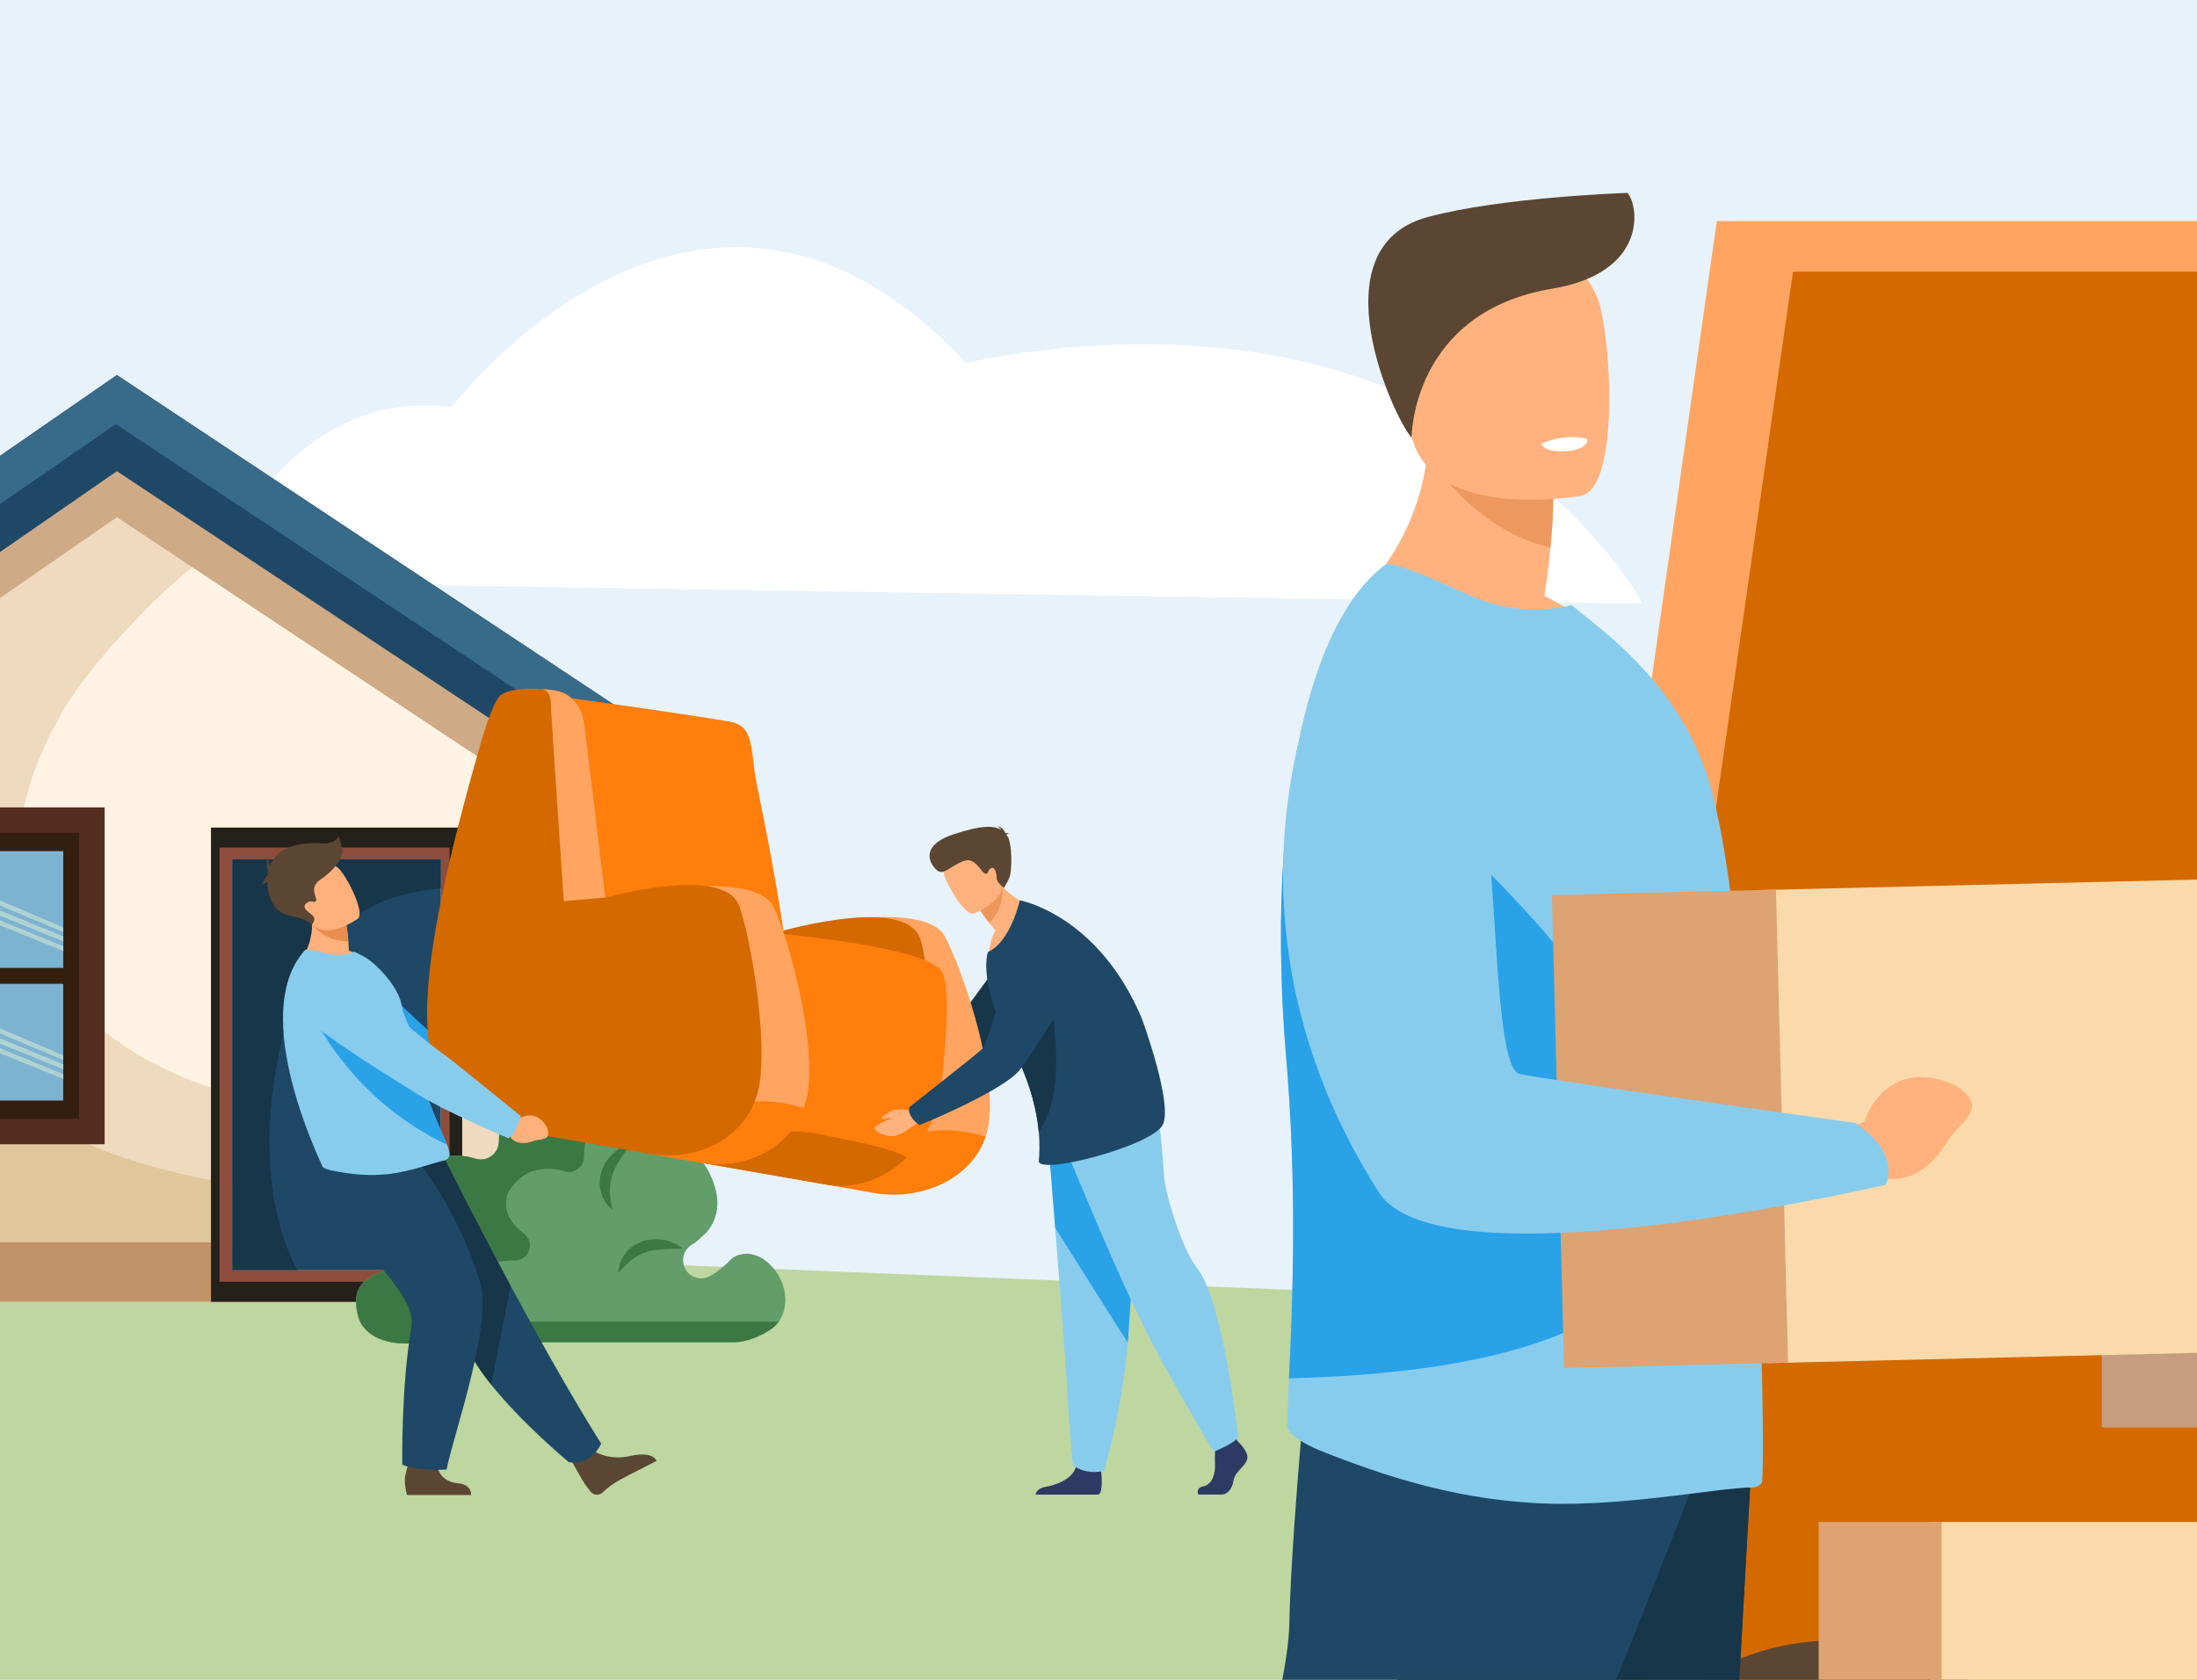 <?xml version="1.0" encoding="utf-8"?>
<!-- Generator: Adobe Illustrator 27.7.0, SVG Export Plug-In . SVG Version: 6.00 Build 0)  -->
<svg version="1.1" id="Opmaak" xmlns="http://www.w3.org/2000/svg" xmlns:xlink="http://www.w3.org/1999/xlink" x="0px" y="0px"
	 width="340px" height="260px" viewBox="0 0 340 260" style="enable-background:new 0 0 340 260;" xml:space="preserve">
<style type="text/css">
	.st0{fill:#E8F2FA;}
	.st1{clip-path:url(#SVGID_00000011732389980234416400000000606570554799015336_);}
	.st2{fill:#BED69F;}
	.st3{fill:#73B471;}
	.st4{fill:#3C7844;}
	.st5{clip-path:url(#SVGID_00000120526674825995918370000015447786894636485308_);fill:#BED69F;}
	.st6{clip-path:url(#SVGID_00000116937174065437491650000013365536439224784040_);fill:#BED69F;}
	.st7{fill:#FFE1C0;}
	.st8{clip-path:url(#SVGID_00000099636049191260916880000008804486701110955160_);fill:#FFF7F0;}
	.st9{fill:#D46900;}
	.st10{fill:#FF7E0C;}
	.st11{fill:#FFCA8A;}
	.st12{fill:#5A4632;}
	.st13{fill:#DD9A58;}
	.st14{fill:#6D635D;}
	.st15{fill:#847B74;}
	.st16{fill:#A1DCFF;}
	.st17{fill:#23211A;}
	.st18{fill:#414042;}
	.st19{fill:#231F20;}
	.st20{fill:#808285;}
	.st21{fill:#29A2E8;}
	.st22{fill:#FFFFFF;}
	.st23{fill:#FFEDD7;}
	.st24{fill:#F9BA6E;}
	.st25{opacity:0.6;fill:#FFFFFF;}
	.st26{fill:#F2B975;}
	.st27{fill:#6BADD1;}
	.st28{fill:#156EA0;}
	.st29{clip-path:url(#SVGID_00000174572573390237960350000005739643365063501991_);}
	.st30{fill-rule:evenodd;clip-rule:evenodd;fill:#1E4866;}
	.st31{fill-rule:evenodd;clip-rule:evenodd;fill:#23211A;}
	.st32{fill-rule:evenodd;clip-rule:evenodd;fill:#5C4E31;}
	.st33{fill-rule:evenodd;clip-rule:evenodd;fill:#2C6333;}
	.st34{fill-rule:evenodd;clip-rule:evenodd;fill:#2C6033;}
	.st35{fill-rule:evenodd;clip-rule:evenodd;fill:#3F7948;}
	.st36{fill-rule:evenodd;clip-rule:evenodd;fill:#1C4923;}
	.st37{fill-rule:evenodd;clip-rule:evenodd;fill:#3C7844;}
	.st38{fill-rule:evenodd;clip-rule:evenodd;fill:#316B39;}
	.st39{fill-rule:evenodd;clip-rule:evenodd;fill:#4F8B57;}
	.st40{fill-rule:evenodd;clip-rule:evenodd;fill:#629D6A;}
	.st41{fill-rule:evenodd;clip-rule:evenodd;fill:#27552D;}
	.st42{fill-rule:evenodd;clip-rule:evenodd;fill:#386B40;}
	.st43{fill-rule:evenodd;clip-rule:evenodd;fill:#18401F;}
	.st44{fill-rule:evenodd;clip-rule:evenodd;fill:#24582B;}
	.st45{fill-rule:evenodd;clip-rule:evenodd;fill:#3A7442;}
	.st46{fill-rule:evenodd;clip-rule:evenodd;fill:#5A9562;}
	.st47{fill-rule:evenodd;clip-rule:evenodd;fill:#478650;}
	.st48{fill:#A0795F;}
	.st49{fill:#CEAA86;}
	.st50{fill:#E2C09F;}
	.st51{fill:#FFB27D;}
	.st52{fill:#173649;}
	.st53{fill:#1E4866;}
	.st54{fill:#ED975D;}
	.st55{fill:#386A89;}
	.st56{fill:#F9DDBF;}
	.st57{fill:#C69D7F;}
	.st58{fill:#629D6A;}
	.st59{fill:#FFA561;}
	.st60{clip-path:url(#SVGID_00000085928819715372066710000001294764415200668831_);fill:#FF7E0C;}
	.st61{fill:#D86713;}
	.st62{fill:#F4CBAA;}
	.st63{fill:#9BD399;}
	.st64{fill:#FFFAF5;}
	.st65{fill:#E0C69B;}
	.st66{fill:#042444;}
	.st67{clip-path:url(#SVGID_00000104687075199839120430000003969518408898063767_);}
	.st68{fill:#EFCDAF;}
	.st69{fill:#82B378;}
	.st70{fill:#DDBEA2;}
	.st71{fill:#D36E2A;}
	.st72{fill:#B65615;}
	.st73{fill:#D15050;}
	.st74{fill:#B64C41;}
	.st75{fill:#A03C37;}
	.st76{fill:#FADAAA;}
	.st77{fill:#DDA373;}
	.st78{clip-path:url(#SVGID_00000057125348032627600040000009166073147848459395_);}
	.st79{fill:#EFDABF;}
	.st80{fill:#FFF3E3;}
	.st81{fill:#C19368;}
	.st82{fill:#8E4D3D;}
	.st83{fill:#552D20;}
	.st84{fill:#341F0E;}
	.st85{fill:#7CB3D1;}
	.st86{fill:#AFD2D3;}
	.st87{fill:#C99C72;}
	.st88{fill:#FEFDFF;}
	.st89{fill:#88CCED;}
	.st90{clip-path:url(#SVGID_00000070097781467278010050000002688583993618993814_);}
	.st91{fill:#EA8E50;}
	.st92{fill:#FFB07B;}
	.st93{fill:#2C3A64;}
	.st94{clip-path:url(#SVGID_00000035501790958706140190000003113796776828187575_);}
	.st95{fill:#ED985F;}
	.st96{clip-path:url(#SVGID_00000169534280145742379970000011349254346587308726_);fill:#BED69F;}
	.st97{clip-path:url(#SVGID_00000160175798710841862020000016206406160860657539_);}
	.st98{fill:#638D9E;}
	.st99{clip-path:url(#SVGID_00000127737614730215642300000005867413788094275511_);}
	.st100{fill:#2A3967;}
	.st101{fill:#0B3563;}
	.st102{fill:#FFA05E;}
	.st103{fill:#F9924F;}
	.st104{clip-path:url(#SVGID_00000122706990994298812880000016633743496289531784_);}
	.st105{clip-path:url(#SVGID_00000016793676923608358500000006370361781678105525_);}
	.st106{fill:#184655;}
</style>
<rect class="st0" width="340" height="260"/>
<g>
	<defs>
		<rect id="SVGID_00000104707716029088289210000009563047155246879107_" x="0" width="340" height="260"/>
	</defs>
	<clipPath id="SVGID_00000049902834636282692640000000811668190788430766_">
		<use xlink:href="#SVGID_00000104707716029088289210000009563047155246879107_"  style="overflow:visible;"/>
	</clipPath>
	<path style="clip-path:url(#SVGID_00000049902834636282692640000000811668190788430766_);fill:#BED69F;" d="M-268.34,187.76
		c7.16,7.36,15,13.59,21.54,18.74c0.88,0.69,1.73,1.36,2.56,2.01c4.58,3.61,22.04,11.57,58.87,20.95
		c59.2,15.07,168.46,33.82,354.81,44.09c73.26,4.04,177.23,5.88,281.65,4.02c3.76-0.07,7.52-0.14,11.28-0.22
		c2.88-0.06,5.75-0.12,8.63-0.19c4.57-0.1,9.14-0.21,13.7-0.33c5.25-0.14,10.5-0.28,15.74-0.43c2.88-0.09,5.76-0.17,8.63-0.27
		c92.85-2.95,181.56-9.1,244.36-19.53c40.07-6.66,85.98-36.52,85.98-36.52c6.17-5.95,11.51-11.63,16.09-17.09
		c0.02-0.03,0.05-0.07,0.07-0.1c1.03-1.55,1.95-3.07,2.77-4.56c-50.19-0.94-149.41-1.08-274.56,7.4
		C416.63,217.09-103.25,179.55-268.34,187.76z"/>
</g>
<g>
	<defs>
		<rect id="SVGID_00000140005319540618951890000018067449696442737587_" x="-360" width="340" height="260"/>
	</defs>
	<clipPath id="SVGID_00000109713090429569006620000016780142652293646720_">
		<use xlink:href="#SVGID_00000140005319540618951890000018067449696442737587_"  style="overflow:visible;"/>
	</clipPath>
	<path style="clip-path:url(#SVGID_00000109713090429569006620000016780142652293646720_);fill:#BED69F;" d="M462.38,178.57
		c-7.16,9-15,16.63-21.54,22.93c-0.88,0.85-1.73,1.67-2.56,2.46c-4.58,4.42-22.04,14.16-58.87,25.63
		c-59.2,18.44-168.46,41.37-354.81,53.94c-73.26,4.94-177.23,7.2-281.65,4.92c-3.76-0.08-7.52-0.17-11.28-0.27
		c-2.88-0.07-5.75-0.14-8.63-0.23c-4.57-0.12-9.14-0.26-13.7-0.4c-5.25-0.17-10.5-0.34-15.74-0.53c-2.88-0.11-5.76-0.21-8.63-0.33
		c-92.85-3.61-181.56-11.13-244.36-23.89c-40.07-8.15-85.98-44.68-85.98-44.68c-6.17-7.27-11.51-14.24-16.09-20.91
		c-0.02-0.04-0.05-0.08-0.07-0.12c-1.03-1.9-1.95-3.76-2.77-5.58c50.19-1.15,149.41-1.32,274.56,9.06
		C-222.59,214.44,297.29,168.52,462.38,178.57z"/>
</g>
<g>
	<defs>
		<rect id="SVGID_00000033348901704928537540000013399569733996033448_" width="340" height="260"/>
	</defs>
	<clipPath id="SVGID_00000080894627192860593930000017844712570042495922_">
		<use xlink:href="#SVGID_00000033348901704928537540000013399569733996033448_"  style="overflow:visible;"/>
	</clipPath>
	<g style="clip-path:url(#SVGID_00000080894627192860593930000017844712570042495922_);">
		<rect x="251.52" y="162.51" class="st56" width="5.14" height="85.17"/>
		<rect x="287.15" y="162.51" class="st56" width="5.14" height="85.17"/>
		<rect x="329.05" y="162.51" class="st56" width="5.14" height="85.17"/>
		<path class="st69" d="M324.03,283.79c-0.19-1.12,0.37-29.4,9.74-25.85C343.13,261.5,324.03,283.79,324.03,283.79z"/>
		<polygon class="st59" points="265.68,34.23 535.24,34.23 535.24,262.49 233.21,262.49 		"/>
		<polygon class="st9" points="277.48,42.05 582.99,42.05 582.99,262.49 245.8,262.49 		"/>
		<g>
			<rect x="325.27" y="179.4" class="st57" width="19.02" height="41.55"/>
		</g>
		
			<ellipse transform="matrix(0.977 -0.213 0.213 0.977 -55.855 67.259)" class="st12" cx="283.87" cy="292.57" rx="38.71" ry="38.71"/>
		<g>
			<rect x="298.74" y="235.57" class="st76" width="41.55" height="26.92"/>
			<rect x="281.45" y="235.57" class="st77" width="19.02" height="26.92"/>
		</g>
	</g>
</g>
<g>
	<defs>
		<rect id="SVGID_00000156581767868411834500000005752266945692456127_" x="-360" width="340" height="261.13"/>
	</defs>
	<clipPath id="SVGID_00000104697588742042085300000015046190420801322659_">
		<use xlink:href="#SVGID_00000156581767868411834500000005752266945692456127_"  style="overflow:visible;"/>
	</clipPath>
	<g style="clip-path:url(#SVGID_00000104697588742042085300000015046190420801322659_);">
		<polygon class="st79" points="5.09,107.59 -58.85,65.18 -120.17,107.59 -120.19,107.59 -120.19,201.48 5.3,201.48 5.3,107.59 		
			"/>
		<path class="st80" d="M-43.41,85.88c-3.46,2.54-6.61,5.3-9.48,8.21c-5.25,5.31-10.24,10.89-13.65,16.97
			c-5.04,8.98-7.82,19.06-5.72,28.74c2.12,9.74,8.95,18.75,20.03,24.63c11.36,6.02,24.47,8.11,38.33,8.2
			c6.73,0.05,13.08-0.67,18.99-2.87v-56.01H4.91l-45.5-30.18C-41.66,84.4-42.62,85.3-43.41,85.88z"/>
		<path class="st65" d="M-10.87,184.43c-15.85,0.87-32.79-0.55-47.12-5.75c-14.58-5.3-26.37-13.94-32.92-24.82
			c-6.47-10.73-7.27-22.97-4.35-34.4c3.11-12.14,10.19-23.13,19.59-33.35c5.17-5.62,10.95-10.63,17.09-15.68
			c1.02-0.84,2.19-1.84,3.47-2.78l-3.74-2.48l-61.33,42.41h-0.01v93.89H5.3v-20.22C0.3,182.98-5.08,184.12-10.87,184.43z"/>
		<rect x="-120.19" y="192.28" class="st81" width="125.49" height="9.2"/>
		<polygon class="st49" points="5.3,106.92 -57.62,65.18 -119.86,108.23 -119.86,123.11 -57.62,80.05 5.3,121.8 		"/>
		<polygon class="st53" points="-57.62,72.93 15.61,121.51 30.57,116.55 -57.62,58.05 -142.2,116.55 -127.85,121.51 		"/>
		<polygon class="st55" points="-134.81,118.91 -57.79,65.64 22.51,118.91 30.26,116.35 -57.62,58.05 -142.02,116.43 		"/>
		<path class="st58" d="M-20.16,204.22c0.18,0.51,1.52,3.73,7.3,3.73c0,0,0,0,0,0c0.77,0,1.6-0.06,2.46-0.17
			c0.12-0.02,0.25-0.03,0.37-0.03H37.9c1.74,0,4.17-0.89,5.89-2.17c2.28-1.69,2.42-4.74,1.54-7.01c-1.01-2.62-3.32-4.52-5.48-4.52
			c-0.59,0-1.19,0.14-1.78,0.42c-0.17,0.08-0.35,0.19-0.56,0.36c-0.99,1.08-1.98,1.82-2.65,2.26c-0.21,0.15-0.48,0.31-0.74,0.45
			c-0.02,0.01-0.04,0.02-0.06,0.03c-1.37,0.69-3.04,0.14-3.74-1.22c-0.7-1.37-0.18-3.04,1.18-3.76c0.02-0.01,0.13-0.07,0.28-0.17
			c0.27-0.19,0.64-0.53,1.02-0.89c0.26-0.24,0.52-0.49,0.81-0.74c2.24-2.62,2.28-5.95,0.14-9.88l0,0c0,0-2.6-4.42-6.54-4.42
			c-0.86,0-1.76,0.21-2.69,0.62c-0.81,0.36-1.74,0.32-2.51-0.12c-0.77-0.43-1.29-1.21-1.41-2.08c-0.12-0.84-1.38-8.32-8.83-8.32
			c-0.06,0-0.13,0-0.19-0.01c-0.01,0-0.09,0-0.22,0c-2.93,0-9.77,0.99-9.87,10.11c-0.01,0.91-0.46,1.75-1.2,2.27
			c-0.74,0.52-1.69,0.64-2.55,0.33l0,0c0,0-1.26-0.43-2.97-0.43c-3.19,0-5.7,1.44-7.46,4.29c-0.37,0.71-1.92,4.34,2.89,7.96
			c0.98,0.73,1.37,2.02,0.96,3.17c-0.4,1.15-1.5,1.91-2.73,1.87l-0.14,0c-2.26,0-6.51,0.59-8.15,2.8c-0.9,1.21-1,2.91-0.3,5.22
			c0,0.01,0,0.01,0.01,0.02c0,0,0,0.01,0,0.01C-20.16,204.22-20.16,204.2-20.16,204.22z"/>
		<path class="st4" d="M44.48,204.58H5.18c-0.1,0-0.2,0.01-0.3,0.02c-0.71,0.09-1.39,0.14-2.02,0.14h0c-4.74,0-5.84-2.64-5.98-3.06
			c0-0.01,0,0,0-0.01c0,0,0,0,0-0.01c0,0,0-0.01,0-0.01c-0.57-1.89-0.48-3.29,0.25-4.28c1.35-1.81,4.84-2.29,6.69-2.29h0.12
			c1.01,0.03,1.91-0.59,2.24-1.53c0.33-0.94,0.01-2-0.79-2.6C1.42,187.98,2.69,185,3,184.42c1.45-2.33,3.51-3.52,6.12-3.52
			c1.4,0,2.43,0.35,2.43,0.35c0.7,0.25,1.48,0.15,2.09-0.28c0.61-0.42,0.98-1.12,0.99-1.86c0.05-4.9,2.48-6.93,4.82-7.75
			c-1.15-2.27-3.38-4.76-7.68-4.76c-0.06,0-0.13,0-0.19-0.01c-0.01,0-0.09,0-0.22,0c-2.93,0-9.77,0.99-9.87,10.11
			c-0.01,0.91-0.46,1.75-1.2,2.27c-0.74,0.52-1.69,0.64-2.55,0.33c0,0-1.26-0.43-2.97-0.43c-3.19,0-5.7,1.44-7.46,4.29
			c-0.37,0.71-1.92,4.34,2.89,7.96c0.98,0.73,1.37,2.02,0.96,3.17c-0.4,1.15-1.5,1.91-2.73,1.87l-0.14,0c-2.26,0-6.51,0.59-8.15,2.8
			c-0.9,1.21-1,2.91-0.3,5.22c0,0.01,0,0.01,0.01,0.02c0,0,0,0.01,0,0.01c0.01,0.01,0,0,0.01,0.01c0.18,0.51,1.52,3.73,7.3,3.73
			c0,0,0,0,0,0c0.77,0,1.6-0.06,2.46-0.17c0.12-0.02,0.25-0.03,0.37-0.03H37.9c1.74,0,4.17-0.89,5.89-2.17
			c0.41-0.3,0.72-0.65,1-1.03C44.68,204.56,44.58,204.58,44.48,204.58z"/>
		<path class="st4" d="M22,177c0,0-0.45,0.61-1.13,1.52c-0.15,0.23-0.33,0.46-0.48,0.72c-0.17,0.25-0.33,0.52-0.49,0.8
			c-0.18,0.27-0.29,0.58-0.46,0.86c-0.1,0.31-0.28,0.59-0.35,0.91l-0.15,0.46l-0.1,0.47c-0.09,0.31-0.1,0.62-0.13,0.92
			c-0.06,0.31-0.01,0.61-0.02,0.9c-0.02,0.3,0.04,0.57,0.06,0.84c0.05,0.26,0.03,0.53,0.1,0.74c0.05,0.22,0.08,0.42,0.12,0.58
			c0.06,0.33,0.08,0.54,0.08,0.54s-0.15-0.13-0.39-0.38c-0.12-0.13-0.27-0.28-0.42-0.47c-0.18-0.18-0.29-0.43-0.44-0.69
			c-0.15-0.27-0.33-0.56-0.41-0.91c-0.09-0.34-0.24-0.71-0.25-1.11c-0.03-0.4-0.08-0.81,0-1.23c0.03-0.21,0.04-0.42,0.09-0.63
			l0.18-0.61c0.11-0.42,0.34-0.77,0.52-1.15c0.23-0.34,0.44-0.69,0.7-0.96c0.25-0.29,0.51-0.55,0.78-0.78
			c0.25-0.24,0.54-0.41,0.78-0.58C21.19,177.13,22,177,22,177z"/>
		<path class="st4" d="M29.97,193.29c0,0-0.76,0-1.89,0c-0.28,0.02-0.57,0.01-0.87,0.04c-0.3,0.01-0.62,0.04-0.94,0.08
			c-0.32,0.02-0.64,0.11-0.96,0.14c-0.31,0.1-0.65,0.12-0.94,0.25l-0.46,0.15l-0.43,0.2c-0.3,0.11-0.56,0.29-0.82,0.44
			c-0.28,0.13-0.49,0.36-0.73,0.52c-0.25,0.16-0.44,0.37-0.64,0.55c-0.18,0.19-0.4,0.34-0.54,0.52c-0.14,0.17-0.28,0.31-0.4,0.44
			c-0.24,0.24-0.39,0.38-0.39,0.38s0.01-0.2,0.07-0.54c0.03-0.17,0.07-0.38,0.13-0.62c0.04-0.25,0.17-0.49,0.3-0.77
			c0.13-0.28,0.25-0.59,0.49-0.87c0.22-0.28,0.43-0.61,0.74-0.86c0.3-0.26,0.61-0.55,0.99-0.73c0.18-0.1,0.37-0.22,0.56-0.3
			l0.6-0.22c0.4-0.15,0.82-0.19,1.23-0.26c0.41-0.01,0.81-0.06,1.19-0.01c0.39,0.03,0.75,0.08,1.09,0.17
			c0.34,0.06,0.64,0.19,0.93,0.29C29.39,192.72,29.97,193.29,29.97,193.29z"/>
	</g>
</g>
<path class="st22" d="M32.29,90.07c0,0,11.1-30.48,37.63-27.09c0,0,38.52-50.79,79.6-6.77c0,0,43.67-10.91,76,9.44
	c21.56,13.57,28.68,27.8,28.68,27.8L32.29,90.07z"/>
<g>
	<defs>
		<rect id="SVGID_00000020394462739819565820000017608524712322863266_" width="340" height="260"/>
	</defs>
	<clipPath id="SVGID_00000144329022544704367840000002991542178912016026_">
		<use xlink:href="#SVGID_00000020394462739819565820000017608524712322863266_"  style="overflow:visible;"/>
	</clipPath>
	<g style="clip-path:url(#SVGID_00000144329022544704367840000002991542178912016026_);">
		<polygon class="st79" points="80.8,107.59 16.86,65.18 -44.46,107.59 -44.48,107.59 -44.48,201.48 81.01,201.48 81.01,107.59 		
			"/>
		<path class="st80" d="M32.3,85.88c-3.46,2.54-6.61,5.3-9.48,8.21c-5.25,5.31-10.24,10.89-13.65,16.97
			c-5.04,8.98-7.82,19.06-5.72,28.74c2.12,9.74,8.95,18.75,20.03,24.63c11.36,6.02,24.47,8.11,38.33,8.2
			c6.73,0.05,13.08-0.67,18.99-2.87v-56.01h-0.18l-45.5-30.18C34.05,84.4,33.09,85.3,32.3,85.88z"/>
		<path class="st65" d="M64.84,184.43c-15.85,0.87-32.79-0.55-47.12-5.75c-14.58-5.3-26.37-13.94-32.92-24.82
			c-6.47-10.73-7.27-22.97-4.35-34.4c3.11-12.14,10.19-23.13,19.59-33.35c5.17-5.62,10.95-10.63,17.09-15.68
			c1.02-0.84,2.19-1.84,3.47-2.78l-3.74-2.48l-61.33,42.41h-0.01v93.89H81.01v-20.22C76.01,182.98,70.63,184.12,64.84,184.43z"/>
		<rect x="-44.48" y="192.28" class="st81" width="125.49" height="9.2"/>
		<polygon class="st49" points="81.01,106.92 18.09,65.18 -44.15,108.23 -44.15,123.11 18.09,80.05 81.01,121.8 		"/>
		<polygon class="st53" points="18.09,72.93 91.32,121.51 106.28,116.55 18.09,58.05 -66.49,116.55 -52.14,121.51 		"/>
		<polygon class="st55" points="-59.1,118.91 17.92,65.64 98.22,118.91 105.97,116.35 18.09,58.05 -66.31,116.43 		"/>
		<path class="st82" d="M71.51,128.1H32.66v73.38h38.86V128.1z M35.96,196.58V133h32.26v63.57H35.96z"/>
		<path class="st17" d="M71.51,128.1H32.66v73.38h38.86V128.1z M33.97,198.4v-67.22h35.6v67.22H33.97z"/>
		<rect x="35.96" y="133" class="st53" width="32.26" height="63.57"/>
		<path class="st52" d="M42.03,170.45c0.97-9.41,3.74-19.99,9.72-25.91c3.28-3.25,7.22-5.31,11.27-6.21
			c1.71-0.38,3.46-0.7,5.19-0.79V133H35.96v63.57h10.04C41.99,189.11,41.11,179.32,42.03,170.45z"/>
		<path class="st10" d="M65.95,164.94c0,1.73-1.31,3.13-2.93,3.13c-1.62,0-2.93-1.4-2.93-3.13c0-1.73,1.31-3.12,2.93-3.12
			C64.64,161.82,65.95,163.21,65.95,164.94z"/>
		<rect x="-36.24" y="124.97" class="st83" width="52.43" height="52.14"/>
		<rect x="-32.29" y="128.89" class="st84" width="44.54" height="44.29"/>
		<rect x="-8.38" y="131.74" class="st85" width="18.17" height="18.07"/>
		<rect x="-8.39" y="152.27" class="st85" width="18.17" height="18.07"/>
		<polygon class="st86" points="-8.37,155.61 9.79,163.34 9.79,164.07 -8.37,156.46 		"/>
		<polygon class="st86" points="9.8,164.74 9.8,165.51 -8.38,158.15 -8.38,157.26 		"/>
		<polygon class="st86" points="-8.38,158.8 9.8,166.26 9.8,166.99 -8.37,159.65 		"/>
		<polygon class="st86" points="-8.37,135.81 9.79,143.54 9.79,144.27 -8.37,136.66 		"/>
		<polygon class="st86" points="9.8,144.94 9.8,145.71 -8.38,138.35 -8.38,137.46 		"/>
		<polygon class="st86" points="-8.38,139 9.8,146.46 9.8,147.19 -8.37,139.85 		"/>
		<path class="st58" d="M55.55,204.22c0.18,0.51,1.52,3.73,7.3,3.73c0,0,0,0,0,0c0.77,0,1.6-0.06,2.46-0.17
			c0.12-0.02,0.25-0.03,0.37-0.03h47.92c1.74,0,4.17-0.89,5.89-2.17c2.28-1.69,2.42-4.74,1.54-7.01c-1.01-2.62-3.32-4.52-5.48-4.52
			c-0.59,0-1.19,0.14-1.78,0.42c-0.17,0.08-0.35,0.19-0.56,0.36c-0.99,1.08-1.98,1.82-2.65,2.26c-0.21,0.15-0.48,0.31-0.74,0.45
			c-0.02,0.01-0.04,0.02-0.06,0.03c-1.37,0.69-3.04,0.14-3.74-1.22c-0.7-1.37-0.18-3.04,1.18-3.76c0.02-0.01,0.13-0.07,0.28-0.17
			c0.27-0.19,0.64-0.53,1.02-0.89c0.26-0.24,0.52-0.49,0.81-0.74c2.24-2.62,2.28-5.95,0.14-9.88l0,0c0,0-2.6-4.42-6.54-4.42
			c-0.86,0-1.76,0.21-2.69,0.62c-0.81,0.36-1.74,0.32-2.51-0.12c-0.77-0.43-1.29-1.21-1.41-2.08c-0.12-0.84-1.38-8.32-8.83-8.32
			c-0.06,0-0.13,0-0.19-0.01c-0.01,0-0.09,0-0.22,0c-2.93,0-9.77,0.99-9.87,10.11c-0.01,0.91-0.46,1.75-1.2,2.27
			c-0.74,0.52-1.69,0.64-2.55,0.33l0,0c0,0-1.26-0.43-2.97-0.43c-3.19,0-5.7,1.44-7.46,4.29c-0.37,0.71-1.92,4.34,2.89,7.96
			c0.98,0.73,1.37,2.02,0.96,3.17c-0.4,1.15-1.5,1.91-2.73,1.87l-0.14,0c-2.26,0-6.51,0.59-8.15,2.8c-0.9,1.21-1,2.91-0.3,5.22
			c0,0.01,0,0.01,0.01,0.02c0,0,0,0.01,0,0.01C55.55,204.22,55.55,204.2,55.55,204.22z"/>
		<path class="st4" d="M120.19,204.58H80.89c-0.1,0-0.2,0.01-0.3,0.02c-0.71,0.09-1.39,0.14-2.02,0.14h0
			c-4.74,0-5.84-2.64-5.98-3.06c0-0.01,0,0,0-0.01c0,0,0,0,0-0.01c0,0,0-0.01,0-0.01c-0.57-1.89-0.48-3.29,0.25-4.28
			c1.35-1.81,4.84-2.29,6.69-2.29h0.12c1.01,0.03,1.91-0.59,2.24-1.53c0.33-0.94,0.01-2-0.79-2.6c-3.95-2.97-2.68-5.95-2.37-6.53
			c1.45-2.33,3.51-3.52,6.12-3.52c1.4,0,2.43,0.35,2.43,0.35c0.7,0.25,1.48,0.15,2.09-0.28c0.61-0.42,0.98-1.12,0.99-1.86
			c0.05-4.9,2.48-6.93,4.82-7.75c-1.15-2.27-3.38-4.76-7.68-4.76c-0.06,0-0.13,0-0.19-0.01c-0.01,0-0.09,0-0.22,0
			c-2.93,0-9.77,0.99-9.87,10.11c-0.01,0.91-0.46,1.75-1.2,2.27c-0.74,0.52-1.69,0.64-2.55,0.33c0,0-1.26-0.43-2.97-0.43
			c-3.19,0-5.7,1.44-7.46,4.29c-0.37,0.71-1.92,4.34,2.89,7.96c0.98,0.73,1.37,2.02,0.96,3.17c-0.4,1.15-1.5,1.91-2.73,1.87l-0.14,0
			c-2.26,0-6.51,0.59-8.15,2.8c-0.9,1.21-1,2.91-0.3,5.22c0,0.01,0,0.01,0.01,0.02c0,0,0,0.01,0,0.01c0.01,0.01,0,0,0.01,0.01
			c0.18,0.51,1.52,3.73,7.3,3.73c0,0,0,0,0,0c0.77,0,1.6-0.06,2.46-0.17c0.12-0.02,0.25-0.03,0.37-0.03h47.92
			c1.74,0,4.17-0.89,5.89-2.17c0.41-0.3,0.72-0.65,1-1.03C120.39,204.56,120.29,204.58,120.19,204.58z"/>
		<path class="st4" d="M97.71,177c0,0-0.45,0.61-1.13,1.52c-0.15,0.23-0.33,0.46-0.48,0.72c-0.17,0.25-0.33,0.52-0.49,0.8
			c-0.18,0.27-0.29,0.58-0.46,0.86c-0.1,0.31-0.28,0.59-0.35,0.91l-0.15,0.46l-0.1,0.47c-0.09,0.31-0.1,0.62-0.13,0.92
			c-0.06,0.31-0.01,0.61-0.02,0.9c-0.02,0.3,0.04,0.57,0.06,0.84c0.05,0.26,0.03,0.53,0.1,0.74c0.05,0.22,0.08,0.42,0.12,0.58
			c0.06,0.33,0.08,0.54,0.08,0.54s-0.15-0.13-0.39-0.38c-0.12-0.13-0.27-0.28-0.42-0.47c-0.18-0.18-0.29-0.43-0.44-0.69
			c-0.15-0.27-0.33-0.56-0.41-0.91c-0.09-0.34-0.24-0.71-0.25-1.11c-0.03-0.4-0.08-0.81,0-1.23c0.03-0.21,0.04-0.42,0.09-0.63
			l0.18-0.61c0.11-0.42,0.34-0.77,0.52-1.15c0.23-0.34,0.44-0.69,0.7-0.96c0.25-0.29,0.51-0.55,0.78-0.78
			c0.25-0.24,0.54-0.41,0.78-0.58C96.9,177.13,97.71,177,97.71,177z"/>
		<path class="st4" d="M105.68,193.29c0,0-0.76,0-1.89,0c-0.28,0.02-0.57,0.01-0.87,0.04c-0.3,0.01-0.62,0.04-0.94,0.08
			c-0.32,0.02-0.64,0.11-0.96,0.14c-0.31,0.1-0.65,0.12-0.94,0.25l-0.46,0.15l-0.43,0.2c-0.3,0.11-0.56,0.29-0.82,0.44
			c-0.28,0.13-0.49,0.36-0.73,0.52c-0.25,0.16-0.44,0.37-0.64,0.55c-0.18,0.19-0.4,0.34-0.54,0.52c-0.14,0.17-0.28,0.31-0.4,0.44
			c-0.24,0.24-0.39,0.38-0.39,0.38s0.01-0.2,0.07-0.54c0.03-0.17,0.07-0.38,0.13-0.62c0.04-0.25,0.17-0.49,0.3-0.77
			c0.13-0.28,0.25-0.59,0.49-0.87c0.22-0.28,0.43-0.61,0.74-0.86c0.3-0.26,0.61-0.55,0.99-0.73c0.18-0.1,0.37-0.22,0.56-0.3
			l0.6-0.22c0.4-0.15,0.82-0.19,1.23-0.26c0.41-0.01,0.81-0.06,1.19-0.01c0.39,0.03,0.75,0.08,1.09,0.17
			c0.34,0.06,0.64,0.19,0.93,0.29C105.1,192.72,105.68,193.29,105.68,193.29z"/>
	</g>
</g>
<g>
	<path class="st51" d="M137.21,168l-1.64,0.31c0,0-3.07-0.73-4.2,2.51c0,0-0.37,1.37,0.66,1.3c1.02-0.07,0.62-0.19,2.07-0.26
		c1.45-0.07,2.73-0.8,3.07-1.8l0.8-0.89L137.21,168z"/>
	<path class="st52" d="M136.15,169.35c-0.5-1.09-0.44-1.28-0.44-1.28s9.37-6.76,10.22-7.43c0.85-0.67,9.82-13.11,9.82-13.11
		l11.05,1.55c0,0-14.87,14.72-17.06,16.38c-3.62,2.75-12.5,5.19-12.5,5.19S136.55,170.2,136.15,169.35z"/>
	<path class="st91" d="M80.02,170.96l1.11,0.9c0,0,3.03-1.09,3.72,2.52c0,0,0.18,1.54-0.79,1.54c-0.97,0-0.57-0.17-1.95-0.13
		c-1.38,0.04-2.52-0.69-2.72-1.8l-0.66-0.95L80.02,170.96z"/>
	<path class="st21" d="M79.89,172.89c0.88-0.92,0.81-1.61,0.81-1.61s-10.24-8.39-11.28-9.07c-0.71-0.47-8.25-7.15-11.78-11.23
		c-1.75-2.02-3.92-1.24-6.39-0.53l-2.04,0.59c-2.46,0.71-3.11,4.15-1.08,5.83c5.7,4.72,15.17,10.02,16.94,11.14
		c4.4,2.77,13.01,6.06,13.01,6.06S79.13,173.69,79.89,172.89z"/>
	<path class="st59" d="M152.52,175.94c-2.28,6.71-10.08,9.87-17.3,8.61l-14.29-2.49l8.01-39.44c0,0,14.52-2.56,17.21,2.21
		c2.37,4.17,7.99,20.03,6.92,28.66C152.98,174.35,152.79,175.17,152.52,175.94z"/>
	<path class="st9" d="M118.88,144.68c0,0,21-6.48,23.53,0.59c1.34,3.75,2.18,18.09,1.08,26.71c-1.07,8.37-7.09,12.79-14.49,11.5
		l-13.15-2.29L118.88,144.68z"/>
	<path class="st10" d="M121.55,150.77c-0.31,0.81-2,1.31-4.44,1.59c-0.43,0.05-0.88,0.09-1.35,0.13c-8.24,0.64-22.4-0.67-23.63-1.5
		c-1.7-1.14-5.99-43.23-5.99-43.23s10.85,1.47,19.44,2.77c2.94,0.44,5.62,0.87,7.5,1.2c0.23,0.04,0.44,0.09,0.64,0.16
		c0.8,0.26,1.34,0.71,1.73,1.31c1.12,1.72,0.95,4.71,1.66,8.16c0.7,3.42,1.56,7.68,2.33,11.89c0.2,1.09,0.4,2.17,0.58,3.24
		c0.05,0.3,0.1,0.6,0.16,0.9C121.31,143.84,122.05,149.46,121.55,150.77z"/>
	<path class="st10" d="M152.52,175.94c-2.28,6.71-10.11,9.96-17.32,8.7l-7.08-1.24C133.35,181.06,139.37,171.95,152.52,175.94z"/>
	<path class="st10" d="M140.38,179.09c-3.43,3.35-8.09,5.07-12.79,4.17l-20.27-3.52l-9.71-1.69l17.2-34.08c0,0,28.13,2.07,30.9,6.34
		c1.29,1.98,0.83,9.85-0.03,17.71C145.2,172.45,143.21,176.33,140.38,179.09z"/>
	<path class="st9" d="M140.37,179.13c-3.43,3.35-8.08,5.08-12.78,4.19l-20.28-3.54c2.73-1.59,11.23-5.96,19.21-4.29
		C132.57,176.76,137.42,177.51,140.37,179.13z"/>
	<path class="st59" d="M124.41,171.41c-2.33,6.49-9.43,9.61-15.95,8.48l-13.15-2.29l8.04-40.01c0,0,13.87-2.05,16.29,2.66
		c2.12,4.13,6.53,19.74,5.43,28.35C124.95,169.6,124.72,170.54,124.41,171.41z"/>
	<path class="st10" d="M124.39,171.5c-2.33,6.49-9.43,9.61-15.95,8.48l-10.52-1.83C103.43,175.67,111.67,167.6,124.39,171.5z"/>
	<path class="st9" d="M78.85,174.82c-5.44-0.99-9.41-3.43-11.36-8.6c-1.42-3.76-1.54-8.38-1.3-12.39c0.13-2.3,0.41-4.83,0.83-7.6
		c0.24-1.61,0.54-3.3,0.88-5.07c0.54-2.84,1.21-5.89,1.99-9.17c1.1-4.61,2.44-9.67,4.01-15.23c1.43-5.08,2.68-8.58,3.71-9.25
		c1.53-0.98,4.36-0.99,6.31-0.86c0,0,0,0,0,0l0,0c0,0,0,0,0,0c1.91,0.13,3.22,0.26,4.55,1.43c1.05,0.93,1.76,2.29,1.95,3.86
		c0.64,5.34,1.78,14.88,2.96,24.86c0.01,0.05,0.01,0.1,0.02,0.15c0.07,0.57,0.14,1.15,0.2,1.72c0.01,0.06,0.01,0.12,0.02,0.18
		c0,0.03,0.01,0.06,0.01,0.06s0.03,0.02,0.06,0.02c0.15-0.04,0.33-0.08,0.48-0.12c0.01,0,0.01,0,0.02-0.01
		c4.29-1.07,10.31-2.2,14.7-1.71h0c2.28,0.26,4.76,1.02,5.53,3.19c1.66,4.65,4.21,19.03,3.2,26.99
		c-1.01,7.94-8.38,12.18-15.49,11.48c-0.42-0.04-0.8-0.02-1.15-0.08L78.85,174.82z"/>
	<path class="st59" d="M87.25,139.48c0,0-1.95-28.67-2.04-31.06c-0.04-1.07-0.64-1.56-1.3-1.77c1.21,0.09,2.07,0.23,2.07,0.23
		c2.33,0.41,4.12,2.44,4.43,5.05c0.69,5.7,1.99,16.29,3.26,26.99L87.25,139.48z"/>
	<path class="st12" d="M91.58,224.41c0,0,2.49,1.86,6.29,0.88c0,0,3.07-0.7,3.74,0.83c0,0-4.71,2.39-5.9,3.05
		c-0.9,0.49-1.84,1.27-2.5,1.87c-0.52,0.48-1.34,0.41-1.79-0.14c-0.21-0.25-0.44-0.56-0.7-0.91c-0.73-0.98-2.42-4.16-2.42-4.16
		L91.58,224.41z"/>
	<path class="st53" d="M93.04,223.46c0,0-1.51,3.49-5.01,2.85c0,0-7.13-5.89-12.02-12c-1.59-1.99-2.94-4-3.73-5.84
		c-3.24-7.51-12-18.71-17.56-24.38l13.92-5.04c0,0,4.46,8.97,10.39,19.99C83.31,206.98,88.35,215.99,93.04,223.46z"/>
	<path class="st52" d="M79.03,199.04l-3.02,15.26c-1.59-1.99-2.94-4-3.73-5.84c-3.24-7.51-12-18.71-17.56-24.38l13.92-5.04
		C68.64,179.05,73.1,188.02,79.03,199.04z"/>
	<path class="st12" d="M67.65,226.43c0,0-0.15,2.78,3.22,3.16c0,0,2.04,0.04,2.04,1.81H63c0,0-0.28-0.72-0.35-2.25
		c-0.05-1.18,1.14-4.25,1.14-4.25L67.65,226.43z"/>
	<path class="st53" d="M64.08,179.05c0,0,6.2,6.82,10.14,19.09c2.14,6.68-3.93,23.48-5.11,29.31c0,0-4.07,0.35-6.85-0.73
		c0,0-0.21-12.05,1.42-21.34c0.91-5.2-8.17-11.12-12.13-20.51c-2.7-6.39,0.58-6.28,4.62-6.44L64.08,179.05z"/>
	<path class="st92" d="M56.92,148.65c-3.45,1.95-10.52,0.15-10.52,0.15s2.87-3.28,1.57-8.56l2.71,1.38l2.91,1.48
		c0,0,0.19,0.93,0.32,2.61c0.03,0.43,0.06,0.91,0.08,1.44C55.76,147.68,56.92,148.65,56.92,148.65z"/>
	<path class="st89" d="M69.57,178.7c0,0.61-0.7,0.9-0.85,0.93c-1.39,0.25-5.28,1.77-8.78,2.11c-2.95,0.31-5.68,0.02-8.69-0.59
		c-0.4-0.08-1.33-0.33-1.4-0.71c-0.08-0.42-11.6-23.47-2.65-33.38c0.21-0.23,1.98,0.19,3.59,0.57c1.49,0.35,2.86,0.16,4.08-0.33
		l1.52,0.8c1.86,1.04,5.38,4.72,5.79,7.61c0.21,1.47,1.05,2.56,1.29,3.85c0.09,0.48,0.18,0.95,0.28,1.4
		c0.18,0.89,0.37,1.74,0.57,2.55c0.53,2.19,1.08,4.07,1.63,5.69c0.58,1.73,1.15,3.16,1.66,4.36c0.66,1.56,1.22,2.72,1.57,3.61
		C69.43,177.81,69.57,178.3,69.57,178.7z"/>
	<path class="st21" d="M69.18,177.18c-16.25-7.66-21.88-22.36-21.88-22.36s13.21,4.87,16.46,6.14c0.18,0.89,0.37,1.74,0.57,2.55
		c0.53,2.19,1.08,4.07,1.63,5.69c0.58,1.73,1.15,3.16,1.66,4.36C68.28,175.13,68.83,176.29,69.18,177.18z"/>
	<path class="st92" d="M78.69,172.74l1.4,0.52c0,0,2.81-1.99,4.56,1.25c0,0,0.63,1.41-0.37,1.72c-1,0.31-0.64,0.02-2.05,0.49
		c-1.41,0.47-2.8,0.13-3.33-0.88l-0.95-0.7L78.69,172.74z"/>
	<path class="st89" d="M79.85,174.73c0.52-1.36,0.76-1.97,0.76-1.97s-10.61-8.65-11.69-9.39c-0.74-0.51-8.07-5.99-11.65-10.26
		c-1.77-2.12-4.57-3.09-7.28-2.52l-2.23,0.47c-2.69,0.56-3.56,3.97-1.48,5.76c5.88,5.04,15.79,10.88,17.64,12.1
		c4.59,3.02,14.74,7.25,14.74,7.25S79.44,175.8,79.85,174.73z"/>
	<path class="st91" d="M53.9,145.7c-3.39,0.19-5.6-2.61-5.6-2.61s1.53-0.85,2.37-1.48l2.91,1.48
		C53.59,143.09,53.77,144.02,53.9,145.7z"/>
	<path class="st92" d="M55.35,142.22c0,0-5.14,3.69-7.39,0.45c-2.25-3.24-4.43-4.94-1.24-7.43c3.19-2.49,4.69-1.71,5.7-0.81
		C53.44,135.33,56.63,141.17,55.35,142.22z"/>
	<path class="st12" d="M52.97,131.5c-0.18-1.24-0.6-2.12-0.6-2.12s-0.32,1.34-2.77,1.15c-2.44-0.18-6.31,0.24-7.6,3.02
		c-0.08,0.18-0.16,0.36-0.22,0.55c-0.23-0.62-0.29-1.54-0.29-1.54c-0.46,1.2,0,2.7,0,2.7l0,0c-0.01,0.04-0.01,0.09-0.02,0.13
		c-0.54,0.46-0.99,1.87-0.99,1.87c0.16-0.39,0.56-0.65,0.91-0.81c-0.01,2.17,0.87,4.28,2.41,4.91c2.25,0.92,2.24,0.22,4.5,1.72
		c0,0,0.61-0.75,0.19-1.26c-0.41-0.51-1.98-1.24-1.11-1.98c0.88-0.74,1.2,0.09,1.52-0.41c0.32-0.51-1.29-1.98,0.78-3.36
		C51.77,134.68,53.15,132.75,52.97,131.5z"/>
	<path class="st93" d="M191.61,223.15c0,0,1.73,1.6,1.39,2.74c-0.34,1.14-1.9,1.9-2.11,3.29c-0.21,1.39-1.05,2.15-1.81,2.15
		c-0.76,0-3.62,0-3.62,0s-0.56-0.98,0.79-1.28c1.35-0.3,1.86-1.93,1.78-3.45c-0.08-1.52,0.13-3.54,0.13-3.54l2.87-0.68
		L191.61,223.15z"/>
	<path class="st93" d="M170.05,231.28c-0.04,0.02-0.11,0.04-0.2,0.06h-9.6c0.08-0.34,0.38-1.01,1.53-1.2
		c1.51-0.25,4.13-1.12,4.72-3.06c0.02-0.06,0.04-0.13,0.05-0.19c0.46-2.07,3.84,0.63,3.84,0.63s0.01,0.08,0.02,0.22
		C170.49,228.51,170.69,230.96,170.05,231.28z"/>
	<path class="st89" d="M162.18,175.98c0,0,0.51,6.4,1.12,14.09c0.82,10.44,1.8,23.27,1.9,25.7c0.17,4.22,0.84,10.97,0.84,10.97
		s1.6,1.6,4.81,0.93c0,0,2.86-9.64,3.67-19.83c0.01-0.17,0.03-0.34,0.04-0.5c0.76-10.38,1.94-32.24,1.94-32.24L162.18,175.98z"/>
	<path class="st21" d="M162.18,175.98c0,0,0.51,6.4,1.12,14.09l11.23,17.77c0.01-0.17,0.03-0.34,0.04-0.5
		c0.76-10.38,1.94-32.24,1.94-32.24L162.18,175.98z"/>
	<path class="st89" d="M164.52,176.74c0,0,9.24,23.17,15.32,34.05c6.08,10.89,7.98,13.92,7.98,13.92s3.48-1.39,3.8-2.34
		c0,0-2.32-21.02-6.39-26.14c-2.3-2.89-5-11.58-5.13-14.62c-0.13-3.04-0.82-9.05-0.82-9.05L164.52,176.74z"/>
	<path class="st51" d="M160.45,140.27c0,0-3.77,6.63-7.46,7.5c0,0,0.15-2.23,1.05-3.75c-0.37-0.43-0.69-0.83-0.97-1.19
		c-0.93-1.19-1.37-1.92-1.37-1.92l1.25-3.36l0.85-2.28c0.41,0.74,0.86,1.37,1.33,1.91C157.55,139.96,160.45,140.27,160.45,140.27z"
		/>
	<path class="st54" d="M155.14,137.18c0,0,0.45,3.32-2.06,5.65c-0.93-1.19-1.37-1.92-1.37-1.92l1.25-3.36
		C154.3,137.14,155.14,137.18,155.14,137.18z"/>
	<path class="st51" d="M150.72,141.4c0,0,5.63-2.2,4.21-5.68s-1.65-6.12-5.31-4.86c-3.66,1.25-3.81,2.87-3.62,4.15
		C146.19,136.28,149.21,141.89,150.72,141.4z"/>
	<path class="st53" d="M179.82,174.31c-2.27,3.27-19.26,7.63-19.06,5.37c0.08-0.87,0.18-2.39,0-4.46c-0.04-0.48-0.1-1-0.18-1.54
		c-0.43-2.97-1.46-6.79-3.74-11.22c-0.17-0.33-0.35-0.67-0.54-1c-0.94-1.71-1.74-3.52-2.36-5.29c-1.18-3.4-1.65-6.66-1.06-8.78
		c0-0.01,0.01-0.02,0.01-0.03c3.55-1.64,4.93-8.01,4.93-8.01s12.12,2.18,18.9,18.33C176.72,157.67,181.79,171.47,179.82,174.31z"/>
	<path class="st52" d="M160.75,175.22c-0.04-0.48-0.1-1-0.18-1.54c-0.43-2.97-1.46-6.79-3.74-11.22c0.39-2.38,0.93-4.36,1.53-5.25
		c2.42-3.62,3.82-4.19,3.82-4.19S165.81,168.31,160.75,175.22z"/>
	<path class="st12" d="M155.74,129.24c0.04-0.08,0.15-0.16,0.43-0.25c0,0-0.26-0.09-0.57-0.02c-0.16-0.39-0.54-1.04-1.26-1.05
		c0,0,0.41,0.11,0.57,0.52c-0.99-0.63-2.82-0.81-7.39,0.71c-6.03,2.01-3.02,5.51-2.1,5.79c0.91,0.28,2.59-1.52,4.11-1.77
		c1.51-0.25,2.33,1.86,2.91,2.04c0.58,0.17,0.25-0.3,0.85-0.78c0.6-0.48,0.95,0.65,0.94,1.44c-0.01,0.79,1.16,1.54,1.16,1.54
		s0,0,0.69-1.27c0.69-1.27,0.5-5.86-0.16-6.69C155.85,129.39,155.8,129.32,155.74,129.24z"/>
	<path class="st51" d="M141,171.77c0,0-2.11-0.11-2.58,0c-0.47,0.11-2.01,1.07-2.01,1.21c0,0.14,0.1,0.23,0.39,0.21
		c0.29-0.03,1.21-0.3,1.17-0.18c-0.04,0.12-2.66,1.1-2.6,1.65c0.06,0.55,1.71,1.32,2.98,1.18c1.27-0.14,3.52-1.93,3.7-2.05
		C142.22,173.67,141,171.77,141,171.77z"/>
	<path class="st53" d="M141.02,172.86c-0.67-1.08-0.19-1.58-0.19-1.58s10.35-8.11,11.17-8.93c0.81-0.82,4.57-13.86,4.57-13.86
		s1.29-5.28,4.32-5.86c2.63-0.51,4.45,0.8,5.64,2.32c1.42,1.82,1.56,4.33,0.38,6.32c-2.64,4.45-7.98,13.3-9.53,14.81
		c-3.47,3.36-15.06,8.06-15.06,8.06S141.55,173.71,141.02,172.86z"/>
</g>
<g>
	<defs>
		<rect id="SVGID_00000177480998815938534800000009963039489455017386_" width="340" height="260"/>
	</defs>
	<clipPath id="SVGID_00000093143885066107555820000011515300652461826718_">
		<use xlink:href="#SVGID_00000177480998815938534800000009963039489455017386_"  style="overflow:visible;"/>
	</clipPath>
	<g style="clip-path:url(#SVGID_00000093143885066107555820000011515300652461826718_);">
		<g>
			<g>
				<polygon class="st56" points="264.64,295.8 260.79,145.71 251.43,145.94 255.28,296.02 				"/>
			</g>
			<g>
				<g>
					<path class="st53" d="M270.99,227.58c0,0-1.42,24.91-3.08,54.86c-2.25,40.68-4.93,90.64-5.08,100.1
						c-0.26,16.42-2.3,42.73-2.3,42.73s-6.28,6.39-19.25,4.07c0,0-12.45-37.18-16.75-76.74c-0.07-0.65-0.14-1.3-0.2-1.95
						c-4.09-40.28-11.02-125.13-11.02-125.13L270.99,227.58z"/>
					<path class="st52" d="M270.99,227.58c0,0-1.42,24.91-3.08,54.86l-43.38,70.16c-0.07-0.65-0.14-1.3-0.2-1.95
						c-4.09-40.28-11.02-125.13-11.02-125.13L270.99,227.58z"/>
					<path class="st53" d="M261.65,230.76c0,0-34.84,90.94-58.18,133.84c-23.34,42.9-30.67,54.9-30.67,54.9s-14.13-5.08-15.5-8.74
						c0,0,7.24-81.92,23.09-102.23c8.96-11.48,18.95-45.51,19.15-57.33c0.21-11.82,2.4-35.26,2.4-35.26L261.65,230.76z"/>
				</g>
				<path class="st51" d="M209.2,93.16c0,0,25.44,11.31,39.82,6.54c0,0-3.68-4.33-10.01-7.47c0.43-2.87,0.75-5.36,0.92-7.46
					c0.49-4.87,0.42-7.61,0.42-7.61l-9.89-7.26l-9.38-6.95C222.33,83.09,209.2,93.16,209.2,93.16z"/>
				<path class="st89" d="M199.22,220.63c-0.02,1.51,3.32,3.16,4.78,3.77c10.88,4.38,20.99,7.37,32.39,8.17
					c13.47,1.02,29.28-2.32,34.74-2.34c0.56-0.01,1.05-0.24,1.49-0.63c0.38-0.28,0.25-16.18-0.54-36.17
					c-0.02-0.81-0.04-1.62-0.12-2.42l-0.01-0.27c-0.31-7.81-0.8-16-1.4-24.18c-1.24-17.98-3.14-35.3-5.84-44.83
					c-3.24-11.25-10.13-18.58-16.34-23.87l-5.13-4.19c-4.99,1.09-10.29,0.95-15.65-1.46c-5.87-2.61-12.29-5.54-13.27-4.76
					c-7.44,5.63-12.15,18.1-14.48,33.79c-1.33,9.04-1.85,19.13-1.52,29.69c0.1,3.88,0.31,7.87,0.64,11.79
					c1.89,21.31,1.02,39.88,0.52,50.62C199.34,216.47,199.23,218.9,199.22,220.63z"/>
				<path class="st21" d="M199.48,213.34c121.78-3.09,20.21-88.33,20.21-88.33l-19.84-3.78c-1.33,9.04-1.85,19.13-1.52,29.69
					c0.1,3.88,0.31,7.87,0.64,11.79C200.85,184.03,199.99,202.6,199.48,213.34z"/>
				<g>
					<polygon class="st76" points="349.29,209.17 273.56,210.99 271.68,137.78 347.41,135.96 					"/>
					<polygon class="st77" points="276.72,210.91 242.05,211.74 240.17,138.53 274.84,137.7 					"/>
				</g>
				<path class="st51" d="M284.03,175.19l4.47-1.51c0,0,2.9-10.17,13.68-5.91c0,0,4.39,2.12,2.55,4.79
					c-1.84,2.67-1.53,1.28-4.04,5.13c-2.51,3.85-6.59,5.74-9.91,4.39l-3.74,0.19L284.03,175.19z"/>
				<path class="st89" d="M209.2,93.14c0,0-26.49,43.07,4.15,91.37c9.56,15.08,78.46-1.13,78.46-1.13s2.58-4.78-4.78-9.58
					c0,0-46.31-6.44-51.84-7.57c-4.91-1.01-2.77-44.42-8.66-56.86C220.62,96.93,209.2,93.14,209.2,93.14z"/>
				<path class="st95" d="M221.12,70.66c0,0,6.65,11.22,18.82,14.11c0.49-4.87,0.42-7.61,0.42-7.61l-9.89-7.26L221.12,70.66z"/>
				<path class="st51" d="M244.77,76.72c0,0-23.88,4.43-26.5-9.99c-2.62-14.42-7.47-23.56,7.67-27c15.14-3.44,19.11,1.56,21.19,6.17
					C249.21,50.5,250.92,75.2,244.77,76.72z"/>
				<path class="st12" d="M218.45,67.72c0,0-0.01-19.4,21.76-23.04c14.91-2.49,13.4-12.94,11.64-14.82c0,0-19.34,0.62-30.89,3.73
					C203.48,38.3,215.78,64.9,218.45,67.72z"/>
			</g>
		</g>
		<path class="st22" d="M238.52,68.69c0,0,0.39,1.44,4.13,1.13c0,0,3.14-0.26,3-1.86C245.65,67.96,242.57,66.9,238.52,68.69z"/>
	</g>
</g>
</svg>
